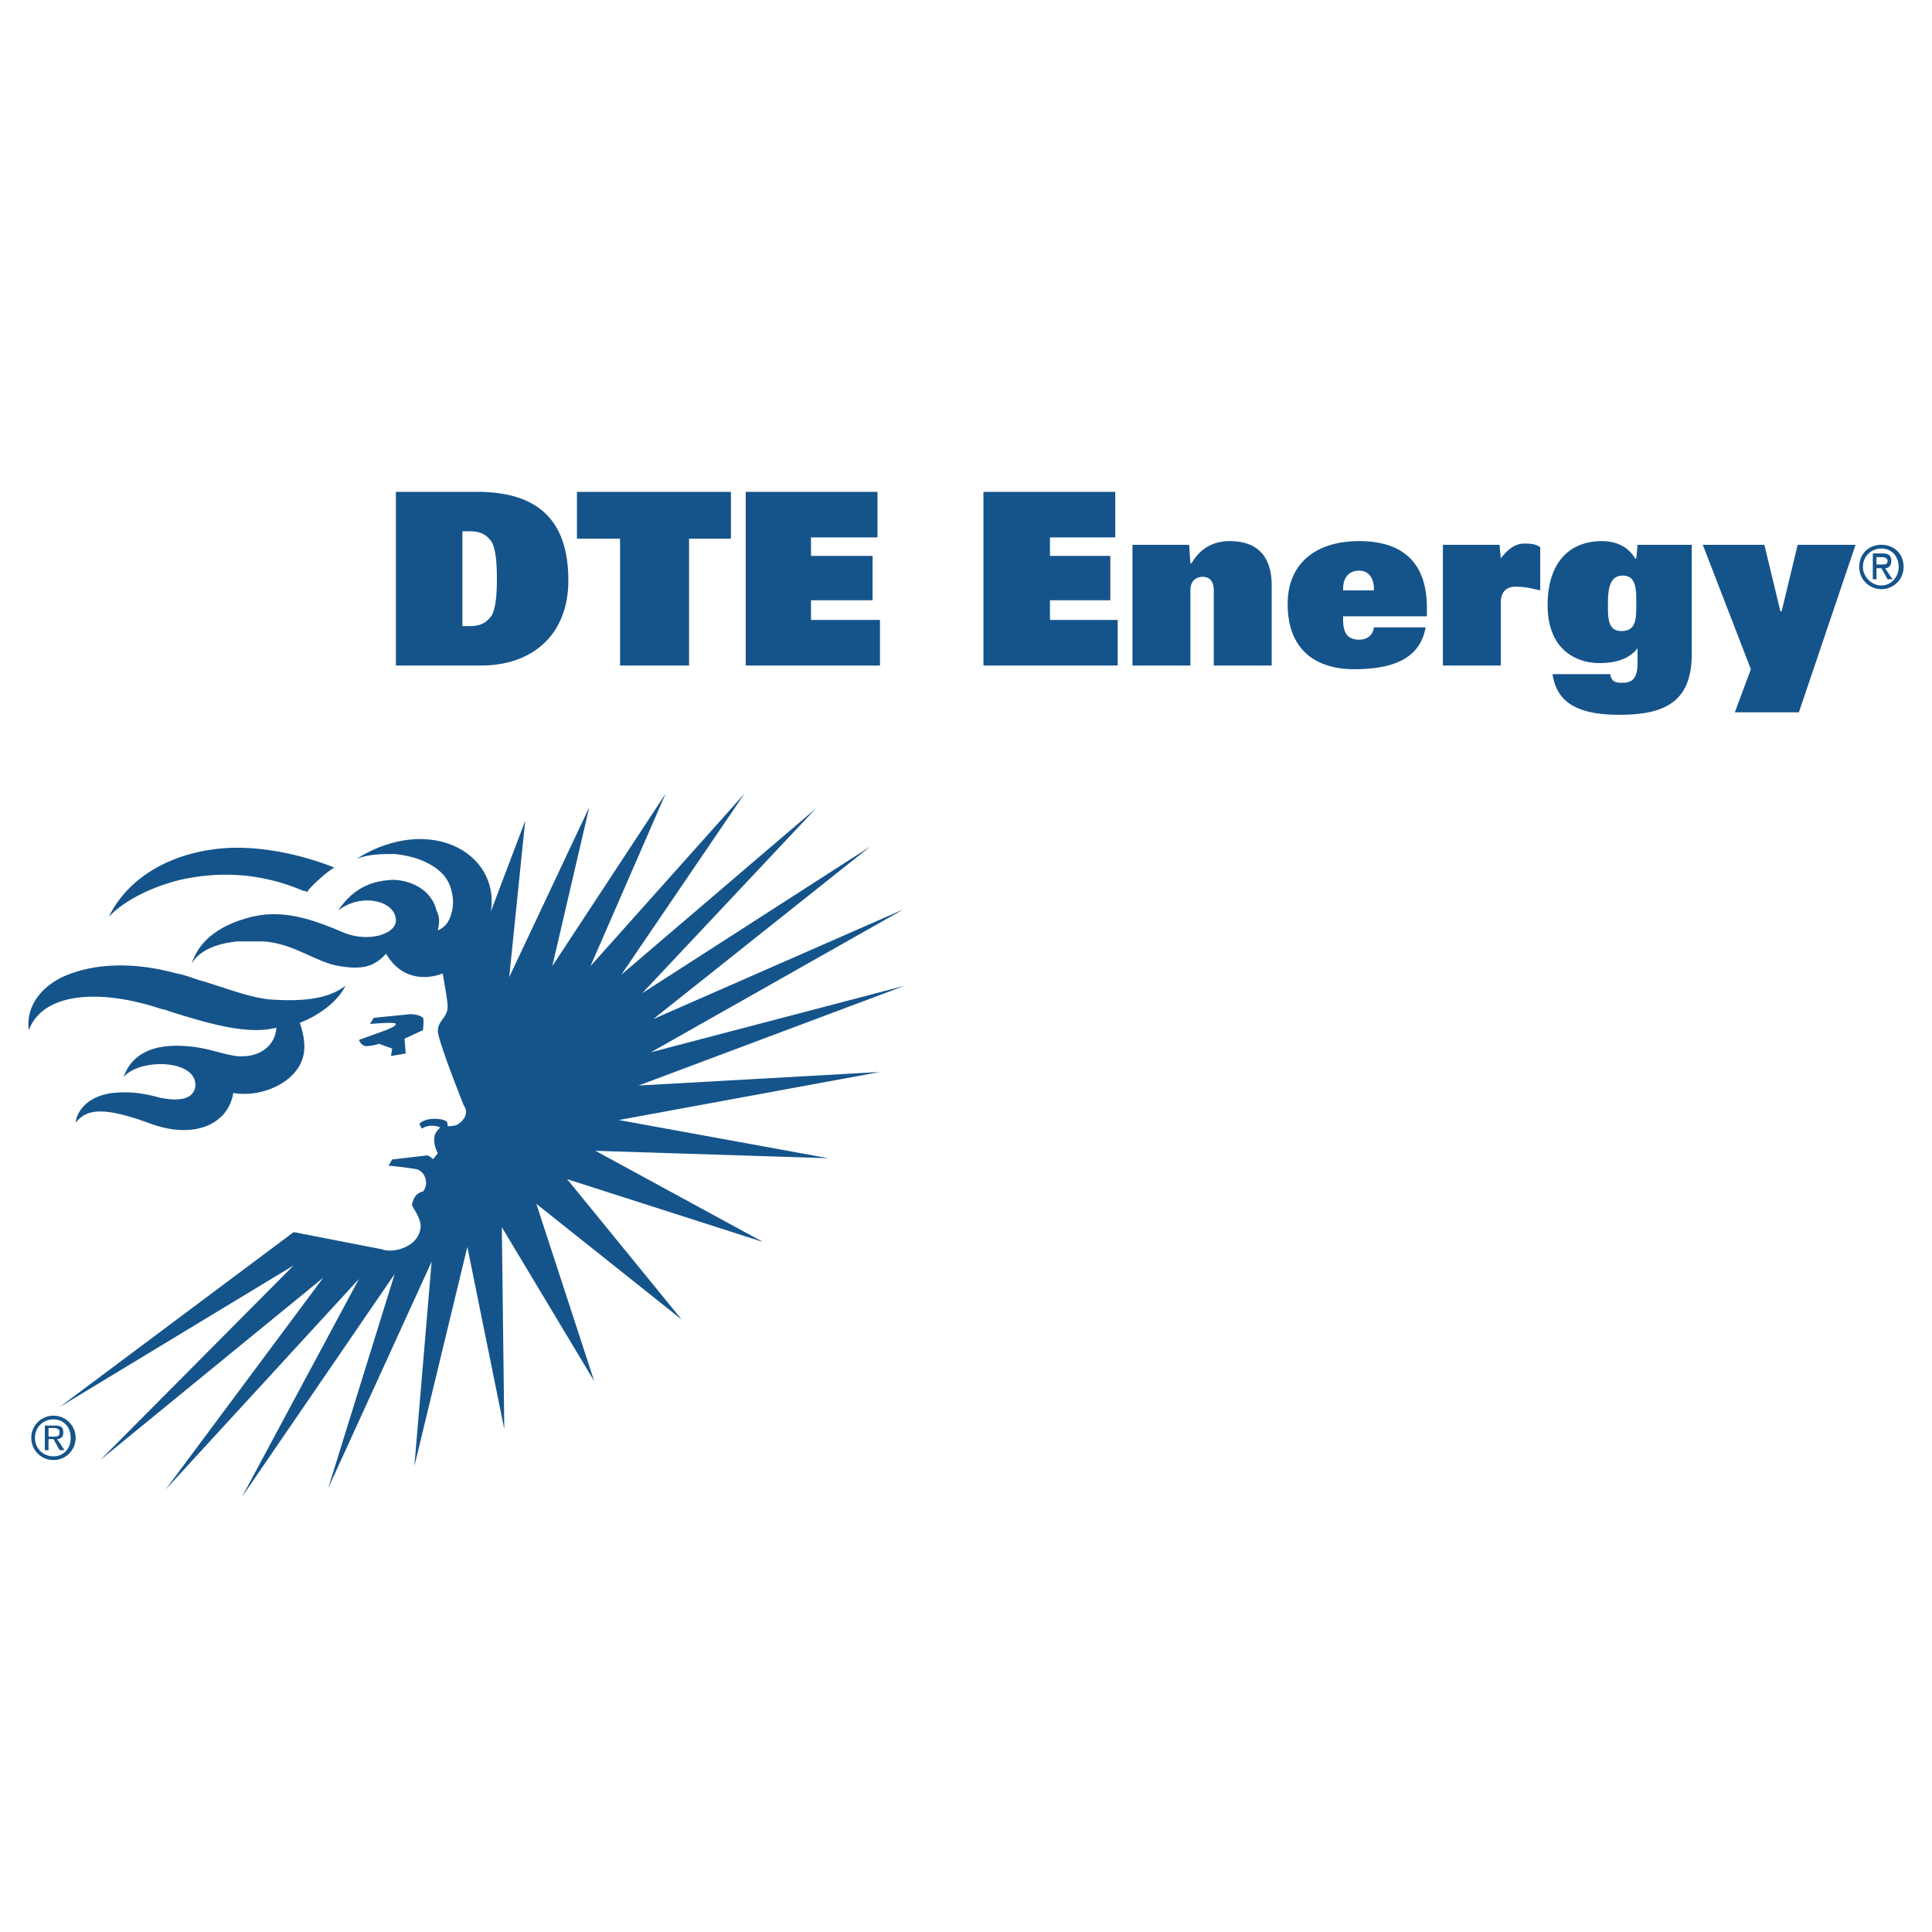 <svg xmlns="http://www.w3.org/2000/svg" width="2500" height="2500" viewBox="0 0 192.756 192.756"><g fill-rule="evenodd" clip-rule="evenodd"><path fill="#fff" d="M0 0h192.756v192.756H0V0z"/><path d="M37.285 101.547l-.369.615s2.581-.246 2.581 0-.737.492-.983.615c-.369.123-2.704.982-2.704.982s.246.615.737.615c.246 0 1.106-.123 1.229-.246l1.352.492-.123.736 1.475-.246-.123-1.475 1.843-.859s.123-1.107 0-1.23c-.246-.244-.86-.367-1.229-.367l-3.686.368z" fill="#15548b"/><path d="M52.401 81.884l-3.441 9.094c.369-1.966-.246-4.547-2.826-6.145-2.827-1.72-6.882-1.475-10.569.86 1.229-.491 2.58-.491 3.81-.491 1.106.123 2.212.369 3.195.86 1.229.614 1.966 1.352 2.335 2.335.246.737.369 1.475.246 2.212-.123.737-.369 1.352-.737 1.721-.369.368-.737.491-.737.491.246-.983.123-1.475-.123-1.966-.492-2.089-2.581-3.072-4.424-3.072-2.458.123-4.055 1.105-5.407 3.072 2.335-1.843 5.776-.983 5.776.983 0 1.352-2.704 2.212-5.162 1.229-2.826-1.229-5.162-1.966-7.496-1.844-.492 0-1.106.123-1.721.246-2.95.737-5.285 2.212-6.022 4.793.123-.369.983-1.967 4.548-2.335h2.704c3.072.246 5.162 2.089 7.497 2.458 2.212.369 3.441.122 4.67-1.23 2.089 3.564 5.653 1.966 5.653 1.966.246 1.475.491 2.703.491 3.318 0 1.105-.983 1.352-.983 2.459.123 1.229 2.581 7.373 2.581 7.373.369.492.369 1.229-.491 1.844-.246.246-.983.246-1.106.246 0-.123 0-.369-.123-.492-.615-.369-2.089-.369-2.704.246l.246.49c.492-.367 1.352-.367 1.843-.121-.123.121-.369.367-.491.613-.369.861.246 1.967.246 1.967l-.492.615c0-.123-.123-.123-.246-.246-.246-.246-.615-.123-.615-.123l-3.195.369-.369.613s2.335.246 2.827.369c.86.246 1.229 1.475.614 2.211-.614.123-.983.615-1.106 1.354.123.367.983 1.352.86 2.334-.246 1.598-1.966 2.213-3.072 2.213-.123 0-.492 0-.738-.123l-8.848-1.721-23.35 17.451 23.35-14.133-19.294 19.418 22.244-18.189-15.73 21.139 19.294-21.016-11.675 21.752 15.239-22.244-6.637 21.385 10.323-22.613-1.721 20.4 5.285-21.875 3.687 18.189-.246-20.156 9.217 15.363-5.776-17.697 14.501 11.551-11.429-14.01 19.541 6.268-16.714-9.094 23.228.738-20.893-3.811 26.054-4.793-24.088 1.352 26.546-9.955-25.316 6.637L90.13 90.733 65.182 101.67l21.63-17.205L64.077 99.09l17.328-18.434-19.417 16.59 12.29-18.065-15.363 17.206 7.497-17.206-11.307 17.206 3.687-15.854-7.988 16.959 1.597-15.608z" fill="#15548b"/><path d="M15.041 112.117c4.424 1.598 7.743 0 8.234-3.072 0 0 2.827.613 5.407-1.354 1.967-1.596 1.967-3.439 1.229-5.652 1.72-.615 3.81-2.09 4.547-3.688-1.721 1.354-4.424 1.598-7.619 1.354-2.212-.246-4.547-1.23-7.128-1.967-.737-.246-1.352-.492-2.089-.615-4.916-1.352-8.972-.859-11.675.492-2.458 1.352-3.318 3.318-3.072 5.162 1.475-3.934 7.496-4.057 13.272-2.09.246 0 .492.123.86.246 3.933 1.229 7.743 2.334 10.569 1.598-.123 1.844-1.721 3.072-4.056 2.826-1.598-.246-2.95-.859-4.916-.982-3.072-.246-5.407.613-6.268 3.072 1.721-1.967 7.619-1.721 7.128 1.105-.369 1.352-2.089 1.229-3.441.982-2.212-.613-3.441-.613-4.793-.49-2.703.367-3.563 1.965-3.687 2.949.985-1.104 2.213-1.843 7.498.124zM31.263 88.275c.614-.614 1.475-1.352 2.089-1.721-2.458-.983-6.391-2.089-10.323-1.966-5.653.246-10.201 2.827-12.167 6.882 1.598-1.721 4.547-3.072 7.128-3.687 3.81-.86 7.988-.738 12.289 1.105.123 0 .246 0 .369.123.123-.244.369-.49.615-.736zM39.497 66.399h8.48c5.285 0 8.726-3.195 8.726-8.48 0-5.161-2.212-8.848-9.095-8.848h-8.111v17.328zm6.637-13.395h.737c1.106 0 1.72.369 2.212 1.106.369.737.492 1.966.492 3.687 0 1.598-.123 2.827-.492 3.564-.492.737-1.106 1.106-2.212 1.106h-.737v-9.463zM61.864 66.399h6.883V53.741h4.178v-4.67H57.563v4.67h4.301v12.658zM74.4 66.399h13.395v-4.546h-6.882v-1.967h6.145v-4.425h-6.145v-1.843h6.636v-4.547H74.4v17.328zM98.119 66.399h13.395v-4.546h-6.76v-1.967h6.023v-4.425h-6.023v-1.843h6.514v-4.547H98.119v17.328zM112.988 66.399h5.777v-7.497c0-.983.613-1.352 1.229-1.352.736 0 1.105.491 1.105 1.352v7.497h5.777v-7.988c0-3.196-1.721-4.425-4.18-4.425-1.352 0-2.826.492-3.809 2.212h-.123l-.123-1.843h-5.654v12.044h.001zM137.076 62.59c-.123.86-.736 1.229-1.475 1.229-1.105 0-1.598-.615-1.598-1.966v-.369h8.357v-.86c0-4.302-2.213-6.637-6.76-6.637-4.301 0-7.129 2.212-7.129 6.268 0 4.916 3.195 6.513 6.637 6.513 4.547 0 6.637-1.475 7.129-4.178h-5.161zm-3.072-3.687v-.123c0-1.229.615-1.843 1.598-1.843.861 0 1.475.615 1.475 1.843v.123h-3.073zM143.959 66.399h5.775v-6.268c0-.86.369-1.598 1.475-1.598s1.844.246 2.459.369v-4.301c-.492-.369-1.107-.369-1.598-.369-.738 0-1.475.369-2.336 1.475l-.123-1.352h-5.652v12.044zM161.779 62.958c-1.23 0-1.354-.983-1.354-2.458 0-1.352 0-3.072 1.475-3.072 1.354 0 1.354 1.352 1.354 2.827 0 1.474 0 2.703-1.475 2.703zm1.598 3.196c0 1.475-.492 1.966-1.477 1.966-.367 0-.736 0-.982-.246a.94.94 0 0 1-.246-.615h-5.775c.369 2.458 1.967 4.056 6.637 4.056 4.301 0 7.25-1.106 7.25-6.022V54.356h-5.406l-.123 1.352h-.123c-.738-1.229-1.967-1.721-3.318-1.721-3.072 0-5.408 1.967-5.408 6.391 0 4.424 2.826 5.776 5.162 5.776 1.352 0 2.826-.246 3.811-1.475v1.475h-.002zM173.084 71.07h6.391l5.654-16.714h-5.777l-1.598 6.636h-.123l-1.598-6.636h-6.144l4.793 12.412-1.598 4.302zM3.489 143.455c0-1.105.86-1.844 1.844-1.844.983 0 1.721.738 1.721 1.844s-.738 1.844-1.721 1.844c-.984 0-1.844-.738-1.844-1.844zm1.844 2.213c1.229 0 2.212-.984 2.212-2.213s-.983-2.213-2.212-2.213-2.212.984-2.212 2.213.982 2.213 2.212 2.213zm-.492-2.09h.492l.614 1.105h.492l-.737-1.105c.369 0 .614-.246.614-.615 0-.613-.246-.736-.86-.736h-.984v2.457h.369v-1.106zm0-.246v-.859h.492c.369 0 .614.123.614.367 0 .492-.246.492-.614.492h-.492zM185.865 56.568c0-1.106.861-1.844 1.844-1.844.984 0 1.721.737 1.721 1.844 0 .983-.736 1.844-1.721 1.844-.982 0-1.844-.861-1.844-1.844zm1.844 2.212a2.204 2.204 0 0 0 2.213-2.212c0-1.352-.984-2.212-2.213-2.212s-2.213.86-2.213 2.212c0 1.229.984 2.212 2.213 2.212zm-.492-2.089h.492l.615 1.106h.49l-.736-1.106c.369 0 .615-.246.615-.737 0-.492-.246-.738-.861-.738h-.982v2.581h.367v-1.106zm0-.369v-.737h.492c.369 0 .615.123.615.369 0 .368-.246.368-.615.368h-.492z" fill="#15548b"/></g></svg>